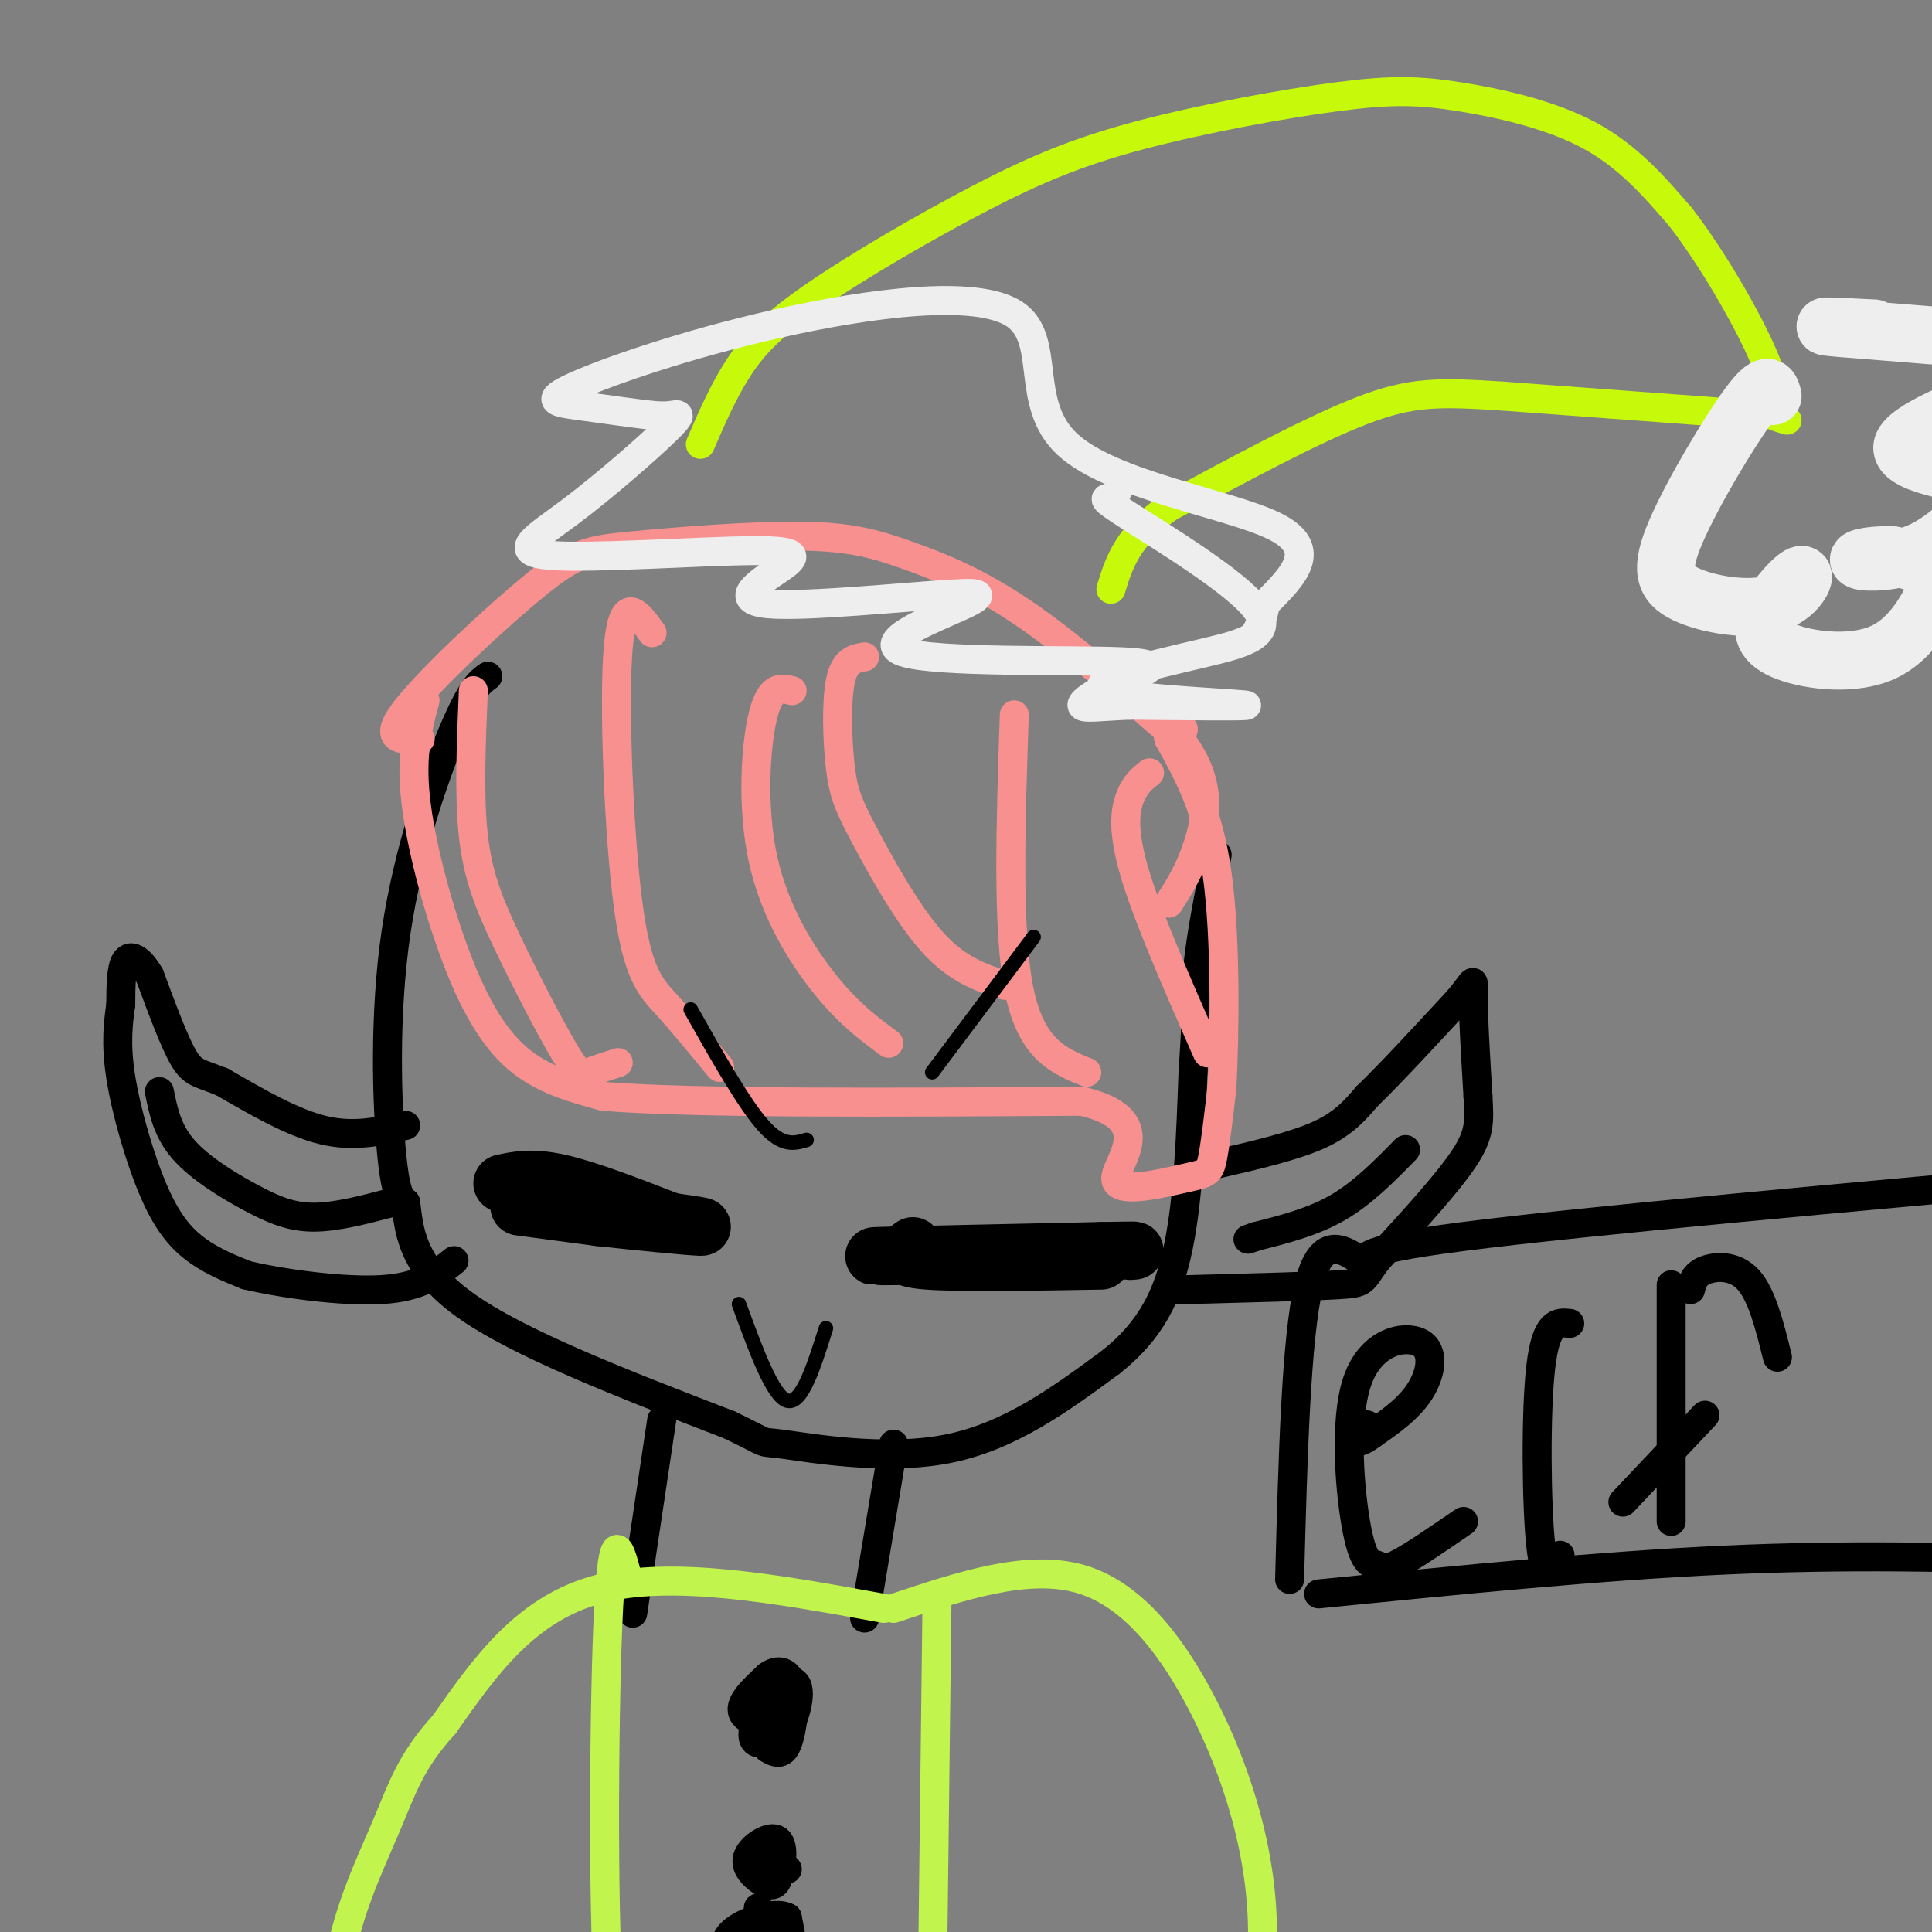 <svg viewBox='0 0 400 400' version='1.1' xmlns='http://www.w3.org/2000/svg' xmlns:xlink='http://www.w3.org/1999/xlink'><rect x="0" y="0" width="400" height="400" fill="#808080" stroke="none"/><g fill='none' stroke='#000000' stroke-width='6' stroke-linecap='round' stroke-linejoin='round'><path d='M101,140c-1.649,1.173 -3.298,2.345 -7,11c-3.702,8.655 -9.458,24.792 -12,42c-2.542,17.208 -1.869,35.488 -1,45c0.869,9.512 1.935,10.256 3,11'/><path d='M84,249c0.689,5.267 0.911,12.933 12,21c11.089,8.067 33.044,16.533 55,25'/><path d='M151,295c9.381,4.500 5.333,3.250 11,4c5.667,0.750 21.048,3.500 34,1c12.952,-2.500 23.476,-10.250 34,-18'/><path d='M230,282c8.267,-6.533 11.933,-13.867 14,-24c2.067,-10.133 2.533,-23.067 3,-36'/><path d='M247,222c0.667,-9.667 0.833,-15.833 1,-22'/><path d='M248,200c0.833,-7.500 2.417,-15.250 4,-23'/><path d='M252,241c7.917,-1.833 15.833,-3.667 21,-6c5.167,-2.333 7.583,-5.167 10,-8'/><path d='M283,227c4.833,-4.667 11.917,-12.333 19,-20'/><path d='M302,207c3.578,-4.267 3.022,-4.933 3,-1c-0.022,3.933 0.489,12.467 1,21'/><path d='M306,227c0.289,5.222 0.511,7.778 -3,13c-3.511,5.222 -10.756,13.111 -18,21'/><path d='M285,261c-3.200,4.333 -2.200,4.667 -8,5c-5.800,0.333 -18.400,0.667 -31,1'/><path d='M246,267c-5.167,0.167 -2.583,0.083 0,0'/><path d='M291,238c-4.417,4.500 -8.833,9.000 -14,12c-5.167,3.000 -11.083,4.500 -17,6'/><path d='M260,256c-2.833,1.000 -1.417,0.500 0,0'/></g>
<g fill='none' stroke='#F99090' stroke-width='6' stroke-linecap='round' stroke-linejoin='round'><path d='M98,143c-0.459,10.850 -0.919,21.700 0,30c0.919,8.300 3.215,14.049 7,22c3.785,7.951 9.057,18.102 12,23c2.943,4.898 3.555,4.542 5,4c1.445,-0.542 3.722,-1.271 6,-2'/><path d='M135,131c-3.012,-4.179 -6.024,-8.357 -7,3c-0.976,11.357 0.083,38.250 2,53c1.917,14.750 4.690,17.357 8,21c3.310,3.643 7.155,8.321 11,13'/><path d='M164,143c-2.226,-0.577 -4.452,-1.155 -6,5c-1.548,6.155 -2.417,19.042 0,30c2.417,10.958 8.119,19.988 13,26c4.881,6.012 8.940,9.006 13,12'/><path d='M179,136c-2.049,0.338 -4.099,0.676 -5,5c-0.901,4.324 -0.654,12.633 0,18c0.654,5.367 1.715,7.791 5,14c3.285,6.209 8.796,16.203 14,22c5.204,5.797 10.102,7.399 15,9'/><path d='M210,148c-0.750,22.333 -1.500,44.667 1,57c2.500,12.333 8.250,14.667 14,17'/><path d='M238,160c-1.467,1.156 -2.933,2.311 -4,5c-1.067,2.689 -1.733,6.911 1,16c2.733,9.089 8.867,23.044 15,37'/><path d='M87,153c-3.965,0.187 -7.931,0.374 -3,-6c4.931,-6.374 18.758,-19.309 27,-26c8.242,-6.691 10.899,-7.138 20,-8c9.101,-0.862 24.646,-2.138 35,-2c10.354,0.138 15.518,1.691 22,4c6.482,2.309 14.280,5.374 24,12c9.720,6.626 21.360,16.813 33,27'/><path d='M245,154c6.067,8.333 4.733,15.667 3,21c-1.733,5.333 -3.867,8.667 -6,12'/><path d='M88,145c-1.470,5.440 -2.940,10.881 -2,20c0.940,9.119 4.292,21.917 8,32c3.708,10.083 7.774,17.452 13,22c5.226,4.548 11.613,6.274 18,8'/><path d='M125,227c19.500,1.500 59.250,1.250 99,1'/><path d='M224,228c16.142,3.762 6.997,12.668 7,16c0.003,3.332 9.155,1.089 14,0c4.845,-1.089 5.384,-1.026 6,-4c0.616,-2.974 1.308,-8.987 2,-15'/><path d='M253,225c0.533,-10.867 0.867,-30.533 -1,-44c-1.867,-13.467 -5.933,-20.733 -10,-28'/><path d='M242,153c-1.167,-5.000 0.917,-3.500 3,-2'/></g>
<g fill='none' stroke='#C7F90B' stroke-width='6' stroke-linecap='round' stroke-linejoin='round'><path d='M145,92c2.411,-5.582 4.822,-11.163 8,-16c3.178,-4.837 7.123,-8.929 16,-15c8.877,-6.071 22.684,-14.121 34,-20c11.316,-5.879 20.140,-9.586 33,-13c12.860,-3.414 29.756,-6.534 41,-8c11.244,-1.466 16.835,-1.279 25,0c8.165,1.279 18.904,3.651 27,8c8.096,4.349 13.548,10.674 19,17'/><path d='M348,45c7.060,9.131 15.208,23.458 18,31c2.792,7.542 0.226,8.298 0,9c-0.226,0.702 1.887,1.351 4,2'/><path d='M365,86c0.000,0.000 -54.000,-4.000 -54,-4'/><path d='M311,82c-13.067,-0.844 -18.733,-0.956 -29,3c-10.267,3.956 -25.133,11.978 -40,20'/><path d='M242,105c-8.667,6.167 -10.333,11.583 -12,17'/></g>
<g fill='none' stroke='#EEEEEE' stroke-width='6' stroke-linecap='round' stroke-linejoin='round'><path d='M232,100c-0.467,1.327 -0.933,2.654 -2,3c-1.067,0.346 -2.733,-0.290 4,4c6.733,4.290 21.865,13.507 26,19c4.135,5.493 -2.726,7.262 -10,9c-7.274,1.738 -14.960,3.445 -19,5c-4.040,1.555 -4.434,2.957 3,4c7.434,1.043 22.695,1.727 24,2c1.305,0.273 -11.348,0.137 -24,0'/><path d='M234,146c-6.252,0.236 -9.882,0.826 -10,0c-0.118,-0.826 3.275,-3.070 8,-5c4.725,-1.930 10.782,-3.548 0,-4c-10.782,-0.452 -38.403,0.263 -45,-2c-6.597,-2.263 7.829,-7.504 13,-10c5.171,-2.496 1.085,-2.248 -3,-2'/><path d='M197,123c-9.092,0.494 -30.322,2.728 -38,2c-7.678,-0.728 -1.803,-4.416 2,-7c3.803,-2.584 5.533,-4.062 -5,-4c-10.533,0.062 -33.328,1.663 -42,1c-8.672,-0.663 -3.221,-3.590 4,-9c7.221,-5.410 16.213,-13.303 20,-17c3.787,-3.697 2.368,-3.199 1,-3c-1.368,0.199 -2.684,0.100 -4,0'/><path d='M135,86c-3.487,-0.386 -10.203,-1.350 -15,-2c-4.797,-0.650 -7.675,-0.986 -1,-4c6.675,-3.014 22.902,-8.705 42,-13c19.098,-4.295 41.068,-7.192 49,-2c7.932,5.192 1.828,18.475 11,27c9.172,8.525 33.621,12.293 43,17c9.379,4.707 3.690,10.354 -2,16'/><path d='M262,125c-0.667,3.667 -1.333,4.833 -2,6'/></g>
<g fill='none' stroke='#EEEEEE' stroke-width='12' stroke-linecap='round' stroke-linejoin='round'><path d='M367,82c-0.483,-1.738 -0.966,-3.475 -5,2c-4.034,5.475 -11.618,18.163 -15,26c-3.382,7.837 -2.561,10.823 2,13c4.561,2.177 12.863,3.544 18,2c5.137,-1.544 7.110,-6.000 6,-6c-1.110,0.000 -5.303,4.458 -7,8c-1.697,3.542 -0.897,6.170 4,8c4.897,1.830 13.890,2.862 20,0c6.110,-2.862 9.337,-9.617 11,-13c1.663,-3.383 1.761,-3.395 0,-4c-1.761,-0.605 -5.380,-1.802 -9,-3'/><path d='M392,115c-3.568,-0.282 -7.989,0.513 -7,1c0.989,0.487 7.387,0.664 13,-2c5.613,-2.664 10.441,-8.171 14,-11c3.559,-2.829 5.848,-2.979 0,-4c-5.848,-1.021 -19.832,-2.912 -18,-7c1.832,-4.088 19.481,-10.374 30,-14c10.519,-3.626 13.909,-4.592 3,-6c-10.909,-1.408 -36.117,-3.260 -45,-4c-8.883,-0.740 -1.442,-0.370 6,0'/></g>
<g fill='none' stroke='#000000' stroke-width='12' stroke-linecap='round' stroke-linejoin='round'><path d='M189,258c-1.750,1.250 -3.500,2.500 3,3c6.500,0.500 21.250,0.250 36,0'/><path d='M104,245c3.083,-0.667 6.167,-1.333 12,0c5.833,1.333 14.417,4.667 23,8'/><path d='M139,253c-3.756,0.489 -24.644,-2.289 -30,-3c-5.356,-0.711 4.822,0.644 15,2'/><path d='M124,252c7.578,0.844 19.022,1.956 21,2c1.978,0.044 -5.511,-0.978 -13,-2'/><path d='M132,252c-5.500,-1.333 -12.750,-3.667 -20,-6'/><path d='M193,260c-7.917,0.083 -15.833,0.167 -10,0c5.833,-0.167 25.417,-0.583 45,-1'/><path d='M228,259c8.500,-0.167 7.250,-0.083 6,0'/></g>
<g fill='none' stroke='#000000' stroke-width='3' stroke-linecap='round' stroke-linejoin='round'><path d='M153,270c3.500,9.583 7.000,19.167 10,20c3.000,0.833 5.500,-7.083 8,-15'/><path d='M143,209c5.500,9.750 11.000,19.500 15,24c4.000,4.500 6.500,3.750 9,3'/><path d='M214,194c0.000,0.000 -21.000,28.000 -21,28'/></g>
<g fill='none' stroke='#000000' stroke-width='6' stroke-linecap='round' stroke-linejoin='round'><path d='M137,294c0.000,0.000 -6.000,40.000 -6,40'/><path d='M185,299c0.000,0.000 -6.000,36.000 -6,36'/></g>
<g fill='none' stroke='#C1F44C' stroke-width='6' stroke-linecap='round' stroke-linejoin='round'><path d='M185,333c13.973,-4.676 27.946,-9.353 39,-6c11.054,3.353 19.188,14.735 25,26c5.812,11.265 9.300,22.411 11,32c1.700,9.589 1.612,17.620 1,24c-0.612,6.380 -1.746,11.109 -4,15c-2.254,3.891 -5.627,6.946 -9,10'/><path d='M183,333c-21.917,-4.000 -43.833,-8.000 -59,-4c-15.167,4.000 -23.583,16.000 -32,28'/><path d='M92,357c-7.036,7.726 -8.625,13.042 -12,21c-3.375,7.958 -8.536,18.560 -10,30c-1.464,11.440 0.768,23.720 3,36'/><path d='M130,327c-1.533,-6.200 -3.067,-12.400 -4,6c-0.933,18.400 -1.267,61.400 0,79c1.267,17.600 4.133,9.800 7,2'/><path d='M194,331c0.000,0.000 -1.000,83.000 -1,83'/></g>
<g fill='none' stroke='#000000' stroke-width='6' stroke-linecap='round' stroke-linejoin='round'><path d='M157,357c1.134,-2.853 2.268,-5.705 2,-5c-0.268,0.705 -1.936,4.968 -1,7c0.936,2.032 4.478,1.833 5,0c0.522,-1.833 -1.975,-5.301 -4,-5c-2.025,0.301 -3.579,4.372 -3,6c0.579,1.628 3.289,0.814 6,0'/><path d='M162,360c2.020,-2.486 4.070,-8.699 3,-11c-1.070,-2.301 -5.259,-0.688 -8,1c-2.741,1.688 -4.034,3.453 -2,5c2.034,1.547 7.394,2.878 7,3c-0.394,0.122 -6.541,-0.965 -8,-3c-1.459,-2.035 1.771,-5.017 5,-8'/><path d='M159,347c1.917,-1.488 4.208,-1.208 5,2c0.792,3.208 0.083,9.345 -1,12c-1.083,2.655 -2.542,1.827 -4,1'/><path d='M158,386c1.079,1.693 2.157,3.387 3,2c0.843,-1.387 1.450,-5.854 0,-7c-1.450,-1.146 -4.958,1.030 -6,3c-1.042,1.970 0.380,3.734 2,5c1.620,1.266 3.436,2.033 4,0c0.564,-2.033 -0.125,-6.867 -1,-8c-0.875,-1.133 -1.938,1.433 -3,4'/><path d='M157,385c0.500,1.000 3.250,1.500 6,2'/><path d='M157,395c-0.292,4.274 -0.585,8.547 0,11c0.585,2.453 2.046,3.085 4,2c1.954,-1.085 4.400,-3.889 3,-6c-1.400,-2.111 -6.646,-3.530 -7,-2c-0.354,1.530 4.185,6.009 6,6c1.815,-0.009 0.908,-4.504 0,-9'/><path d='M163,397c-2.048,-1.214 -7.167,0.250 -10,2c-2.833,1.750 -3.381,3.786 -2,5c1.381,1.214 4.690,1.607 8,2'/><path d='M84,233c-5.333,1.250 -10.667,2.500 -17,1c-6.333,-1.500 -13.667,-5.750 -21,-10'/><path d='M46,224c-4.733,-1.911 -6.067,-1.689 -8,-5c-1.933,-3.311 -4.467,-10.156 -7,-17'/><path d='M31,202c-2.156,-3.711 -4.044,-4.489 -5,-3c-0.956,1.489 -0.978,5.244 -1,9'/><path d='M25,208c-0.467,3.510 -1.136,7.786 0,15c1.136,7.214 4.075,17.365 7,24c2.925,6.635 5.836,9.753 9,12c3.164,2.247 6.582,3.624 10,5'/><path d='M51,264c7.111,1.711 19.889,3.489 28,3c8.111,-0.489 11.556,-3.244 15,-6'/><path d='M33,226c0.821,4.077 1.643,8.155 5,12c3.357,3.845 9.250,7.458 14,10c4.750,2.542 8.357,4.012 13,4c4.643,-0.012 10.321,-1.506 16,-3'/><path d='M303,315c-5.558,3.821 -11.117,7.643 -14,9c-2.883,1.357 -3.092,0.250 -4,0c-0.908,-0.250 -2.517,0.356 -4,-7c-1.483,-7.356 -2.841,-22.673 0,-31c2.841,-8.327 9.880,-9.665 13,-8c3.120,1.665 2.320,6.333 0,10c-2.320,3.667 -6.160,6.334 -10,9'/><path d='M284,297c-2.311,1.756 -3.089,1.644 -3,1c0.089,-0.644 1.044,-1.822 2,-3'/><path d='M323,322c-1.556,3.067 -3.111,6.133 -4,-2c-0.889,-8.133 -1.111,-27.467 0,-37c1.111,-9.533 3.556,-9.267 6,-9'/><path d='M336,311c0.000,0.000 17.000,-18.000 17,-18'/><path d='M346,315c0.000,0.000 0.000,-49.000 0,-49'/><path d='M350,267c0.400,-1.556 0.800,-3.111 3,-4c2.200,-0.889 6.200,-1.111 9,2c2.800,3.111 4.400,9.556 6,16'/><path d='M273,330c29.250,-2.917 58.500,-5.833 84,-7c25.500,-1.167 47.250,-0.583 69,0'/><path d='M426,323c13.000,-0.333 11.000,-1.167 9,-2'/><path d='M267,327c0.667,-25.083 1.333,-50.167 4,-61c2.667,-10.833 7.333,-7.417 12,-4'/><path d='M283,262c0.356,-1.378 -4.756,-2.822 20,-6c24.756,-3.178 79.378,-8.089 134,-13'/><path d='M437,243c22.333,-2.167 11.167,-1.083 0,0'/></g>
</svg>